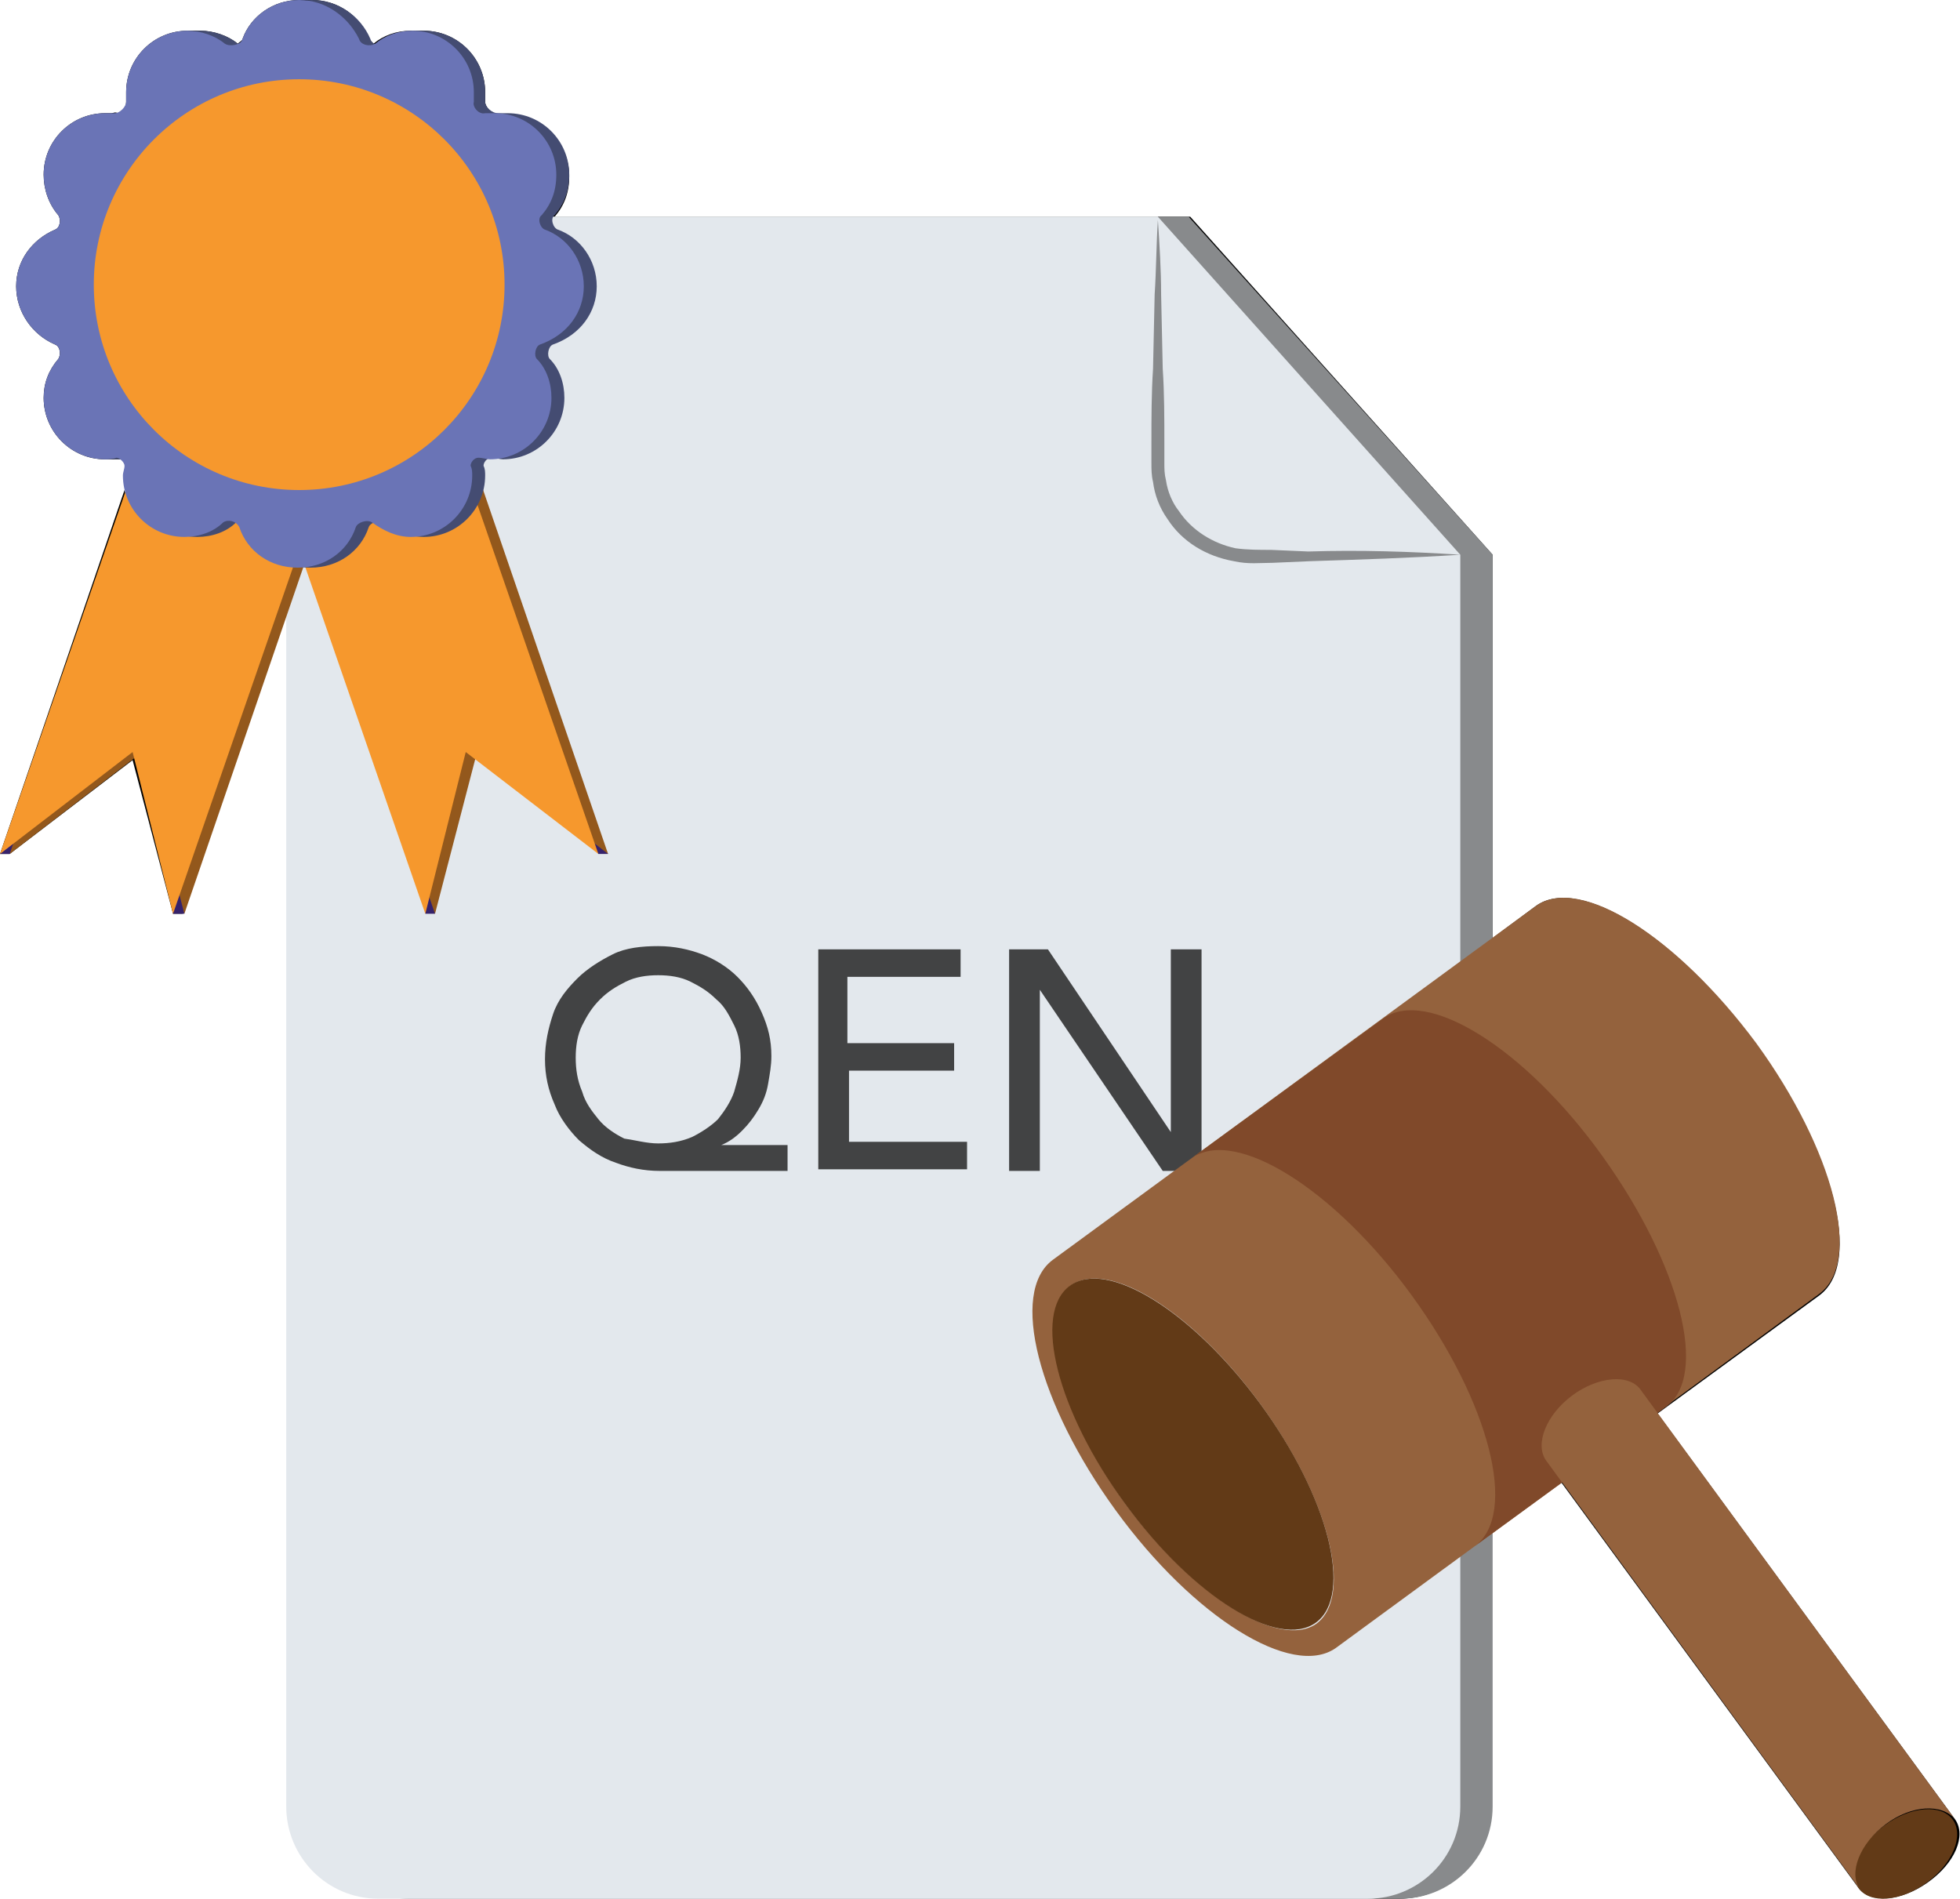 <?xml version="1.0" encoding="utf-8"?>
<!-- Generator: Adobe Illustrator 23.0.1, SVG Export Plug-In . SVG Version: 6.00 Build 0)  -->
<svg version="1.1" xmlns="http://www.w3.org/2000/svg" xmlns:xlink="http://www.w3.org/1999/xlink" x="0px" y="0px"
	 viewBox="0 0 121.2 117.4" style="enable-background:new 0 0 121.2 117.4;" xml:space="preserve">
<style type="text/css">
	.st0{fill:#888A8C;}
	.st1{fill:#E3E8ED;}
	.st2{fill:#36226B;}
	.st3{fill:#93581C;}
	.st4{fill:#F6982D;}
	.st5{fill:#444C72;}
	.st6{fill:none;}
	.st7{fill:#6A74B6;}
	.st8{fill:#424344;}
	.st9{fill:#94623D;}
	.st10{fill:#623A17;}
	.st11{fill:#80492A;}
</style>
<g id="Layer_8">
	<g>
		<polygon points="90.3,34.3 90.3,34.3 71.6,13.4 90.3,34.3 		"/>
		<polygon points="90.3,34.3 90.3,34.3 90.3,34.3 		"/>
		<path d="M90.3,111.7V96.2l-7.7,5.7c-2.7,2-8.8-1.8-13.6-8.5s-6.6-13.6-3.9-15.5l8.7-6.3c0,0,0,0,0,0L85.5,63l0,0l4.8-3.5V34.3h0
			c-3.1,0.2-6.2,0.3-9.3,0.4l-2.3,0.1c-0.8,0-1.5,0.1-2.4-0.1c-1.7-0.3-3.2-1.2-4.1-2.6c-0.5-0.7-0.8-1.5-0.9-2.3
			c-0.1-0.4-0.1-0.8-0.1-1.2l0-1.2c0-1.5,0-3.1,0.1-4.6l0.1-4.6c0.1-1.5,0.1-3.1,0.2-4.6H34.2c0-0.1,0-0.1,0.1-0.2
			c0.6-0.7,0.9-1.5,0.9-2.5c0-2.1-1.7-3.8-3.8-3.8c-0.1,0-0.3,0-0.4,0c-0.1,0-0.2,0-0.4,0c0,0-0.1,0-0.1,0C30.2,6.8,30,6.5,30,6.3
			c0-0.2,0-0.4,0-0.6c0-2.1-1.7-3.8-3.8-3.8c-0.1,0-0.3,0-0.4,0c-0.1,0-0.2,0-0.4,0c-0.9,0-1.7,0.3-2.3,0.8
			c-0.1-0.1-0.2-0.2-0.3-0.3C22.3,1,20.9,0,19.3,0c-0.1,0-0.3,0-0.4,0c-0.1,0-0.3,0-0.4,0c-1.6,0-3,1-3.5,2.4c0,0.1-0.2,0.2-0.3,0.3
			c-0.6-0.5-1.5-0.8-2.3-0.8c-0.1,0-0.2,0-0.4,0c-0.1,0-0.3,0-0.4,0c-2.1,0-3.8,1.7-3.8,3.8c0,0.2,0,0.4,0,0.6
			c0,0.3-0.2,0.6-0.4,0.7c0,0-0.1,0-0.1,0C7.1,6.9,7,7,6.9,7c-0.1,0-0.3,0-0.4,0c-2.1,0-3.8,1.7-3.8,3.8c0,0.9,0.3,1.8,0.9,2.5
			c0.2,0.3,0.1,0.8-0.2,0.9c-1.4,0.6-2.4,1.9-2.4,3.5c0,1.6,1,3,2.4,3.6c0.3,0.1,0.4,0.6,0.2,0.9c-0.6,0.7-0.9,1.5-0.9,2.4
			c0,2.1,1.7,3.8,3.8,3.8c0.1,0,0.3,0,0.4,0c0.1,0,0.3,0,0.4,0c0.1,0,0.1,0,0.2,0c0.2,0.1,0.3,0.3,0.3,0.4c0,0.2-0.1,0.4-0.1,0.6
			c0,0.3,0,0.5,0.1,0.7c0.3,1.8,1.9,3.1,3.8,3.1c0.1,0,0.3,0,0.4,0c0.1,0,0.2,0,0.4,0c0.9,0,1.7-0.3,2.4-0.8
			c0.1,0.1,0.2,0.1,0.2,0.2c0.5,1.5,1.9,2.5,3.6,2.5c0.1,0,0.1,0,0.2,0l-1,3v73.5c0,3.2,2.6,5.7,5.7,5.7h2h59.3
			C87.8,117.4,90.3,114.9,90.3,111.7z"/>
		<path d="M18.5,35.3c-1.7,0-3.1-1-3.6-2.5c0-0.1-0.1-0.2-0.2-0.2c-0.7,0.5-1.5,0.8-2.4,0.8c-0.1,0-0.2,0-0.4,0c-0.1,0-0.3,0-0.4,0
			c-1.9,0-3.4-1.3-3.8-3.1L0,52.8h0.6l7.6-5.8l2.5,9.5h0.6l6.3-18.2l1-3C18.6,35.3,18.6,35.3,18.5,35.3z"/>
		<path d="M120.9,112.5l-18.4-25.1l10-7.3c2.7-2,0.9-8.9-3.9-15.5S97.7,54.1,95,56l-2.7,2V34.3L73.6,13.4h-2l18.7,20.9v0
			c0,0,0,0,0,0L71.6,13.4c-0.1,1.5-0.2,3.1-0.2,4.6l-0.1,4.6c-0.1,1.5-0.1,3.1-0.1,4.6l0,1.2c0,0.4,0,0.8,0.1,1.2
			c0.1,0.8,0.5,1.6,0.9,2.3c0.9,1.4,2.5,2.4,4.1,2.6c0.9,0.1,1.6,0.1,2.4,0.1l2.3-0.1c3.1-0.1,6.2-0.2,9.3-0.4h0l0,0c0,0,0,0,0,0v0
			v25.1L85.5,63l0,0l-11.8,8.6c0,0,0,0,0,0l-8.7,6.3c-2.7,2-0.9,8.9,3.9,15.5s10.9,10.4,13.6,8.5l7.7-5.7v15.5
			c0,3.2-2.6,5.7-5.7,5.7h2c3.2,0,5.7-2.6,5.7-5.7V94.8l4.3-3.2l18.4,25.1c0.7,1,2.6,0.9,4.3-0.3
			C120.9,115.2,121.6,113.5,120.9,112.5z"/>
	</g>
</g>
<g id="Layer_2">
	<path class="st0" d="M92.3,34.3v77.4c0,3.2-2.6,5.7-5.7,5.7H25.3c-3.2,0-5.7-2.6-5.7-5.7V19.1c0-3.2,2.6-5.7,5.7-5.7h48.2
		L92.3,34.3z"/>
	<path class="st1" d="M90.3,34.3v77.4c0,3.2-2.6,5.7-5.7,5.7H23.4c-3.2,0-5.7-2.6-5.7-5.7V19.1c0-3.2,2.6-5.7,5.7-5.7h48.2
		L90.3,34.3z"/>
	<g>
		<path class="st0" d="M90.3,34.3c-3.1,0.2-6.2,0.3-9.3,0.4l-2.3,0.1c-0.8,0-1.5,0.1-2.4-0.1c-1.7-0.3-3.2-1.2-4.1-2.6
			c-0.5-0.7-0.8-1.5-0.9-2.3c-0.1-0.4-0.1-0.8-0.1-1.2l0-1.2c0-1.5,0-3.1,0.1-4.6l0.1-4.6c0.1-1.5,0.1-3.1,0.2-4.6
			c0.1,1.5,0.2,3.1,0.2,4.6l0.1,4.6c0.1,1.5,0.1,3.1,0.1,4.6l0,1.2c0,0.4,0,0.7,0.1,1.1c0.1,0.7,0.4,1.4,0.8,1.9
			c0.8,1.2,2.1,2,3.5,2.3c0.7,0.1,1.5,0.1,2.2,0.1l2.3,0.1C84.1,34,87.2,34.1,90.3,34.3z"/>
	</g>
</g>
<g id="Layer_5">
	<polygon class="st2" points="10.2,52.9 11.1,52.6 11.4,56.5 10.7,56.5 10.4,54.6 	"/>
	<polygon class="st2" points="1.7,50.6 1,52.3 0.6,52.8 0,52.8 0.9,51.2 	"/>
	<polygon class="st2" points="26.1,54.4 26.3,56.5 26.9,56.5 26.9,55 	"/>
	<polygon class="st2" points="36.1,51.4 37,52.8 37.6,52.8 36.8,51.2 	"/>
	<polygon class="st3" points="17.6,21.1 12.2,19.3 0.6,52.8 8.8,46.5 11.4,56.5 22.9,23 	"/>
	<polygon class="st3" points="20.7,21.1 26.1,19.3 37.6,52.8 29.5,46.5 26.9,56.5 15.3,23 	"/>
	<polygon class="st4" points="16.9,21.1 11.6,19.3 0,52.8 8.2,46.5 10.7,56.5 22.3,23 	"/>
	<polygon class="st4" points="20.1,21.1 25.4,19.3 37,52.8 28.8,46.5 26.3,56.5 14.7,23 	"/>
	<g>
		<path class="st5" d="M36.9,17.7c0-1.6-1-3-2.4-3.5c-0.3-0.1-0.5-0.7-0.2-0.9c0.6-0.7,0.9-1.5,0.9-2.5c0-2.1-1.7-3.8-3.8-3.8
			c-0.2,0-0.4,0-0.6,0C30.4,7,30,6.6,30,6.3c0-0.2,0-0.4,0-0.6c0-2.1-1.7-3.8-3.8-3.8c-0.9,0-1.7,0.3-2.3,0.8
			c-0.3,0.2-0.9,0.1-1-0.3C22.3,1,20.9,0,19.3,0c-1.6,0-3,1-3.5,2.4c-0.1,0.4-0.8,0.5-1.1,0.3c-0.6-0.5-1.5-0.8-2.3-0.8
			c-2.1,0-3.8,1.7-3.8,3.8c0,0.2,0,0.4,0,0.6C8.6,6.6,8.2,7,7.9,7c-0.2,0-0.4,0-0.6,0c-2.1,0-3.8,1.7-3.8,3.8c0,0.9,0.3,1.8,0.9,2.5
			c0.2,0.3,0.1,0.8-0.2,0.9c-1.4,0.6-2.4,1.9-2.4,3.5c0,1.6,1,3,2.4,3.6c0.3,0.1,0.4,0.6,0.2,0.9c-0.6,0.7-0.9,1.5-0.9,2.4
			c0,2.1,1.7,3.8,3.8,3.8c0.2,0,0.5,0,0.7-0.1c0.2,0,0.5,0.3,0.5,0.5c0,0.2-0.1,0.4-0.1,0.6c0,2.1,1.7,3.8,3.8,3.8
			c0.9,0,1.8-0.3,2.4-0.9c0.3-0.2,0.8-0.1,1,0.3c0.5,1.5,1.9,2.5,3.6,2.5c1.7,0,3.1-1,3.6-2.5c0.1-0.3,0.7-0.5,1-0.3
			c0.7,0.5,1.5,0.9,2.4,0.9c2.1,0,3.8-1.7,3.8-3.8c0-0.2,0-0.4-0.1-0.6c0-0.2,0.2-0.5,0.5-0.5c0.2,0,0.5,0.1,0.7,0.1
			c2.1,0,3.8-1.7,3.8-3.8c0-0.9-0.3-1.8-0.9-2.4c-0.2-0.2-0.1-0.8,0.2-0.9C35.9,20.7,36.9,19.3,36.9,17.7z"/>
		<path class="st6" d="M28.4,17.7c0-1.3,0.7-2.4,1.6-3.1c-1.9-0.2-3.3-1.8-3.3-3.8c0-0.6,0.1-1.1,0.4-1.6c-0.5,0.2-1,0.4-1.6,0.4
			c-2,0-3.6-1.5-3.8-3.5c-0.7,1-1.8,1.6-3.1,1.6c-1.3,0-2.4-0.7-3.1-1.6c-0.2,2-1.8,3.5-3.8,3.5c-0.6,0-1.1-0.1-1.6-0.4
			c0.2,0.5,0.4,1,0.4,1.6c0,2-1.5,3.5-3.3,3.8c1,0.7,1.6,1.8,1.6,3.1C8.6,19,8,20.1,7,20.8c1.9,0.2,3.4,1.8,3.4,3.8
			c0,0.5-0.1,0.9-0.3,1.3c0.4-0.2,0.9-0.3,1.4-0.3c2,0,3.7,1.6,3.8,3.6c0.7-1,1.8-1.7,3.2-1.7c1.3,0,2.4,0.6,3.1,1.6
			c0.1-2,1.8-3.6,3.8-3.6c0.5,0,1,0.1,1.4,0.3c-0.2-0.4-0.3-0.9-0.3-1.3c0-2,1.5-3.6,3.4-3.8C29,20.1,28.4,19,28.4,17.7z"/>
		<path class="st7" d="M36.1,17.7c0-1.6-1-3-2.4-3.5c-0.3-0.1-0.5-0.7-0.2-0.9c0.6-0.7,0.9-1.5,0.9-2.5c0-2.1-1.7-3.8-3.8-3.8
			c-0.2,0-0.4,0-0.6,0c-0.4,0.1-0.8-0.4-0.7-0.7c0-0.2,0-0.4,0-0.6c0-2.1-1.7-3.8-3.8-3.8c-0.9,0-1.7,0.3-2.3,0.8
			c-0.3,0.2-0.9,0.1-1-0.3C21.5,1,20.1,0,18.5,0c-1.6,0-3,1-3.5,2.4c-0.1,0.4-0.8,0.5-1.1,0.3c-0.6-0.5-1.5-0.8-2.3-0.8
			c-2.1,0-3.8,1.7-3.8,3.8c0,0.2,0,0.4,0,0.6C7.8,6.6,7.4,7,7.1,7c-0.2,0-0.4,0-0.6,0c-2.1,0-3.8,1.7-3.8,3.8c0,0.9,0.3,1.8,0.9,2.5
			c0.2,0.3,0.1,0.8-0.2,0.9c-1.4,0.6-2.4,1.9-2.4,3.5c0,1.6,1,3,2.4,3.6c0.3,0.1,0.4,0.6,0.2,0.9c-0.6,0.7-0.9,1.5-0.9,2.4
			c0,2.1,1.7,3.8,3.8,3.8c0.2,0,0.5,0,0.7-0.1c0.2,0,0.5,0.3,0.5,0.5c0,0.2-0.1,0.4-0.1,0.6c0,2.1,1.7,3.8,3.8,3.8
			c0.9,0,1.8-0.3,2.4-0.9c0.3-0.2,0.8-0.1,1,0.3c0.5,1.5,1.9,2.5,3.6,2.5c1.7,0,3.1-1,3.6-2.5c0.1-0.3,0.7-0.5,1-0.3
			c0.7,0.5,1.5,0.9,2.4,0.9c2.1,0,3.8-1.7,3.8-3.8c0-0.2,0-0.4-0.1-0.6c0-0.2,0.2-0.5,0.5-0.5c0.2,0,0.5,0.1,0.7,0.1
			c2.1,0,3.8-1.7,3.8-3.8c0-0.9-0.3-1.8-0.9-2.4c-0.2-0.2-0.1-0.8,0.2-0.9C35.1,20.7,36.1,19.3,36.1,17.7z"/>
	</g>
	<circle class="st4" cx="18.5" cy="17.6" r="12.7"/>
</g>
<g id="Layer_3">
	<g>
		<path class="st8" d="M48.7,72.4h-7.9c-1,0-1.9-0.2-2.7-0.5c-0.9-0.3-1.6-0.8-2.3-1.4c-0.6-0.6-1.2-1.4-1.5-2.2
			c-0.4-0.9-0.6-1.8-0.6-2.8c0-1,0.2-1.9,0.5-2.8s0.9-1.6,1.5-2.2c0.6-0.6,1.4-1.1,2.2-1.5s1.8-0.5,2.8-0.5c1,0,1.9,0.2,2.7,0.5
			c0.8,0.3,1.6,0.8,2.2,1.4c0.6,0.6,1.1,1.3,1.5,2.2s0.6,1.7,0.6,2.7c0,0.6-0.1,1.1-0.2,1.7c-0.1,0.6-0.3,1.1-0.6,1.6
			c-0.3,0.5-0.6,0.9-1,1.3c-0.4,0.4-0.8,0.7-1.3,0.9v0h4.1V72.4z M40.7,70.7c0.7,0,1.4-0.1,2.1-0.4c0.6-0.3,1.2-0.7,1.6-1.1
			c0.4-0.5,0.8-1.1,1-1.7c0.2-0.7,0.4-1.4,0.4-2.1c0-0.7-0.1-1.4-0.4-2c-0.3-0.6-0.6-1.2-1.1-1.6c-0.5-0.5-1-0.8-1.6-1.1
			c-0.6-0.3-1.3-0.4-2-0.4c-0.7,0-1.4,0.1-2,0.4c-0.6,0.3-1.1,0.6-1.6,1.1c-0.5,0.5-0.8,1-1.1,1.6c-0.3,0.6-0.4,1.3-0.4,2
			c0,0.7,0.1,1.4,0.4,2.1c0.2,0.7,0.6,1.2,1,1.7c0.4,0.5,1,0.9,1.6,1.2C39.3,70.5,40,70.7,40.7,70.7z"/>
		<path class="st8" d="M50.6,58.7h8.8v1.7h-7v4.1H59v1.7h-6.5v4.4h7.3v1.7h-9.2V58.7z"/>
		<path class="st8" d="M62.4,58.7h2.4L72.4,70h0V58.7h1.9v13.7h-2.4l-7.6-11.2h0v11.2h-1.9V58.7z"/>
	</g>
</g>
<g id="Layer_4">
	<g>
		<g>
			<path class="st9" d="M95,56L65.1,77.9c-2.7,2-0.9,8.9,3.9,15.5c4.8,6.6,10.9,10.4,13.6,8.5L112.5,80c2.7-2,0.9-8.9-3.9-15.5
				C103.7,57.9,97.7,54.1,95,56z M69.6,93c-4.2-5.8-5.7-11.8-3.4-13.5c2.3-1.7,7.6,1.6,11.8,7.4c4.2,5.8,5.7,11.8,3.4,13.5
				C79.1,102,73.8,98.7,69.6,93z"/>
			
				<ellipse transform="matrix(0.807 -0.59 0.59 0.807 -38.832 60.906)" class="st10" cx="73.8" cy="89.9" rx="5.2" ry="12.9"/>
		</g>
		<path class="st11" d="M91.2,95.6c2.7-2,0.9-8.9-3.9-15.5c-4.8-6.6-10.9-10.4-13.6-8.5L85.5,63c2.7-2,8.8,1.8,13.6,8.5
			s6.6,13.6,3.9,15.5L91.2,95.6z"/>
		<g>
			
				<ellipse transform="matrix(0.807 -0.59 0.59 0.807 -44.917 91.712)" class="st10" cx="117.9" cy="114.6" rx="3.6" ry="2.2"/>
			<path class="st9" d="M97.2,86.3c-1.6,1.2-2.3,3-1.6,4l19.4,26.5c-0.7-1,0-2.8,1.6-4c1.6-1.2,3.5-1.3,4.3-0.3l-19.4-26.5
				C100.8,84.9,98.8,85.1,97.2,86.3z"/>
		</g>
	</g>
</g>
</svg>
